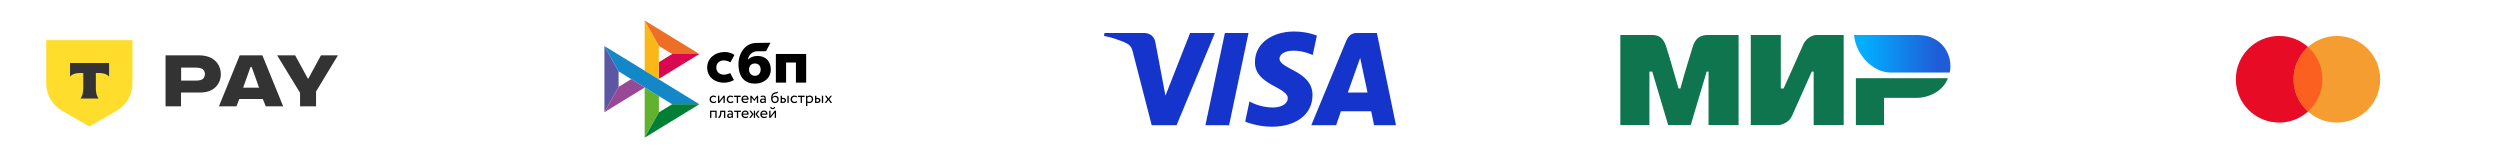 <svg width="1106" height="70" viewBox="0 0 1106 70" fill="none" xmlns="http://www.w3.org/2000/svg">
<path d="M80.135 35.663V29.901H86.369C87.691 29.901 88.447 30.043 89.06 30.279C90.147 30.704 90.666 31.696 90.666 32.782C90.666 33.868 90.052 35.001 88.871 35.379C88.305 35.568 87.644 35.663 86.369 35.663H80.135ZM87.36 24.471H73.241V47.043H80.088V40.952H87.313C89.013 40.952 90.666 40.952 92.272 40.385C95.388 39.393 97.702 36.607 97.702 32.829C97.702 29.051 95.436 26.265 92.366 25.179C90.666 24.565 89.06 24.471 87.313 24.471H87.36Z" fill="#333333"/>
<path d="M105.872 43.785H116.261L117.583 47.043H125.28L116.072 24.471H106.061L96.852 47.043H104.597L105.872 43.785ZM107.572 38.779L110.83 29.665H111.35L114.608 38.779H107.572Z" fill="#333333"/>
<path d="M141.998 24.471L136.425 34.765H136.189L130.57 24.471H122.589L132.742 41.046V47.043H139.825V40.479L149.506 24.471H141.998Z" fill="#333333"/>
<path d="M20.494 17.765H58.603V36.984C58.603 41.896 55.958 46.476 51.708 48.932L39.524 55.968L27.341 48.932C23.091 46.476 20.446 41.896 20.446 36.984V17.765" fill="#FFDD2D"/>
<path fill-rule="evenodd" clip-rule="evenodd" d="M30.977 27.87V33.867C31.78 32.923 33.291 32.309 34.991 32.309H36.833V39.251C36.833 41.093 36.313 42.698 35.605 43.595H43.633C42.877 42.698 42.405 41.093 42.405 39.251V32.309H44.247C45.947 32.309 47.411 32.923 48.261 33.867V27.87H31.072" fill="#333333"/>
<g clip-path="url(#clip0_2001_3809)">
<path d="M356.641 23.881V36.55H352.117V27.663H347.761V36.55H343.237V23.88H356.641V23.881Z" fill="black"/>
<path fill-rule="evenodd" clip-rule="evenodd" d="M333.946 37.003C337.996 37.003 341.003 34.52 341.003 30.756C341.003 27.112 338.784 24.747 335.076 24.747C333.365 24.747 331.952 25.349 330.889 26.388C331.143 24.24 332.959 22.672 334.96 22.672C335.421 22.672 338.897 22.664 338.897 22.664L340.862 18.903C340.862 18.903 336.499 19.003 334.471 19.003C329.836 19.083 326.706 23.296 326.706 28.413C326.706 34.373 329.759 37.003 333.946 37.003ZM333.97 28.078C335.474 28.078 336.517 29.066 336.517 30.755C336.517 32.276 335.59 33.529 333.97 33.532C332.421 33.532 331.379 32.371 331.379 30.781C331.379 29.091 332.421 28.078 333.97 28.078Z" fill="black"/>
<path d="M323.024 32.309C323.024 32.309 321.955 32.924 320.36 33.041C318.525 33.095 316.891 31.937 316.891 29.878C316.891 27.87 318.333 26.719 320.313 26.719C321.528 26.719 323.134 27.561 323.134 27.561C323.134 27.561 324.31 25.404 324.918 24.325C323.803 23.48 322.318 23.017 320.591 23.017C316.232 23.017 312.855 25.859 312.855 29.853C312.855 33.897 316.029 36.674 320.591 36.59C321.866 36.542 323.626 36.094 324.698 35.406L323.024 32.309Z" fill="black"/>
<path d="M267.395 20.368L273.671 31.585V38.427L267.402 49.622L267.395 20.368Z" fill="#5B57A2"/>
<path d="M291.49 27.504L297.371 23.9L309.405 23.889L291.49 34.864V27.504Z" fill="#D90751"/>
<path d="M291.457 20.302L291.49 35.153L285.2 31.288V9.088L291.457 20.302Z" fill="#FAB718"/>
<path d="M309.405 23.887L297.37 23.899L291.457 20.302L285.2 9.088L309.405 23.887Z" fill="#ED6F26"/>
<path d="M291.49 49.684V42.479L285.2 38.688L285.203 60.909L291.49 49.684Z" fill="#63B22F"/>
<path d="M297.356 46.113L273.67 31.585L267.395 20.368L309.38 46.099L297.356 46.113Z" fill="#1487C9"/>
<path d="M285.204 60.91L291.489 49.685L297.355 46.113L309.379 46.099L285.204 60.91Z" fill="#017F36"/>
<path d="M267.402 49.623L285.251 38.689L279.25 35.007L273.67 38.428L267.402 49.623Z" fill="#984995"/>
<path d="M316.891 45.076C316.753 45.252 316.571 45.385 316.353 45.475C316.13 45.566 315.89 45.612 315.649 45.611C315.408 45.615 315.169 45.575 314.943 45.493C314.74 45.419 314.555 45.304 314.398 45.155C314.244 45.006 314.123 44.826 314.043 44.627C313.956 44.408 313.912 44.175 313.915 43.941C313.915 43.707 313.955 43.491 314.039 43.287C314.119 43.082 314.235 42.906 314.38 42.758C314.526 42.607 314.7 42.493 314.896 42.403C315.096 42.316 315.314 42.27 315.554 42.27C315.812 42.27 316.052 42.302 316.27 42.367C316.488 42.431 316.673 42.539 316.826 42.69L316.561 43.139C316.432 43.023 316.281 42.935 316.117 42.88C315.961 42.83 315.798 42.805 315.634 42.805C315.489 42.805 315.351 42.834 315.216 42.888C315.084 42.941 314.963 43.019 314.86 43.118C314.755 43.219 314.672 43.342 314.616 43.477C314.555 43.617 314.526 43.772 314.526 43.944C314.526 44.12 314.558 44.278 314.62 44.415C314.682 44.555 314.765 44.674 314.871 44.774C314.976 44.875 315.1 44.95 315.241 45.001C315.383 45.055 315.532 45.08 315.692 45.08C315.888 45.08 316.067 45.04 316.219 44.964C316.37 44.892 316.506 44.79 316.619 44.666L316.891 45.076ZM317.64 45.536V42.338H318.214V44.72L320.082 42.338H320.656V45.536H320.082V43.154L318.214 45.536L317.64 45.536ZM324.461 45.076C324.319 45.254 324.134 45.391 323.923 45.475C323.699 45.566 323.46 45.612 323.218 45.611C322.978 45.614 322.739 45.574 322.513 45.493C322.31 45.419 322.124 45.304 321.968 45.155C321.813 45.006 321.692 44.826 321.612 44.627C321.525 44.408 321.482 44.175 321.484 43.941C321.484 43.707 321.525 43.491 321.608 43.287C321.688 43.082 321.804 42.906 321.95 42.758C322.095 42.607 322.27 42.493 322.466 42.403C322.673 42.312 322.897 42.266 323.123 42.27C323.382 42.27 323.621 42.302 323.839 42.367C324.057 42.431 324.243 42.539 324.396 42.69L324.13 43.139C324.002 43.023 323.851 42.935 323.687 42.88C323.531 42.83 323.368 42.805 323.204 42.805C322.915 42.806 322.638 42.918 322.429 43.118C322.325 43.22 322.242 43.342 322.186 43.477C322.124 43.617 322.095 43.772 322.095 43.944C322.095 44.12 322.128 44.278 322.19 44.415C322.251 44.555 322.335 44.674 322.44 44.774C322.545 44.875 322.669 44.95 322.811 45.001C322.953 45.051 323.102 45.08 323.261 45.08C323.458 45.08 323.632 45.04 323.788 44.964C323.939 44.892 324.075 44.79 324.188 44.666L324.461 45.076ZM324.755 42.338H327.702V42.906H326.518V45.536H325.943V42.906H324.759V42.338H324.755Z" fill="black"/>
<path fill-rule="evenodd" clip-rule="evenodd" d="M330.385 45.505C330.603 45.437 330.788 45.332 330.948 45.189L330.773 44.743C330.668 44.837 330.526 44.916 330.356 44.981C330.185 45.046 329.992 45.078 329.782 45.078C329.465 45.078 329.204 44.995 328.996 44.826C328.79 44.657 328.677 44.42 328.651 44.118H331.137C331.163 44.007 331.173 43.881 331.173 43.734C331.173 43.514 331.133 43.317 331.053 43.137C330.979 42.963 330.87 42.805 330.734 42.673C330.595 42.543 330.432 42.442 330.254 42.376C330.067 42.303 329.869 42.267 329.669 42.268C329.4 42.268 329.164 42.314 328.957 42.401C328.761 42.483 328.584 42.604 328.437 42.756C328.294 42.908 328.184 43.088 328.114 43.285C328.037 43.494 327.999 43.715 328.001 43.938C328.001 44.19 328.045 44.42 328.125 44.625C328.202 44.824 328.321 45.004 328.474 45.153C328.622 45.3 328.804 45.412 329.018 45.491C329.248 45.572 329.491 45.612 329.734 45.609C329.955 45.608 330.175 45.572 330.385 45.505ZM328.931 43.044C329.109 42.882 329.345 42.803 329.643 42.803C329.923 42.803 330.149 42.879 330.312 43.03C330.476 43.181 330.563 43.389 330.577 43.655H328.615C328.643 43.419 328.755 43.202 328.931 43.044Z" fill="black"/>
<path d="M331.954 42.339H332.477L333.72 43.924L334.898 42.339H335.406V45.537H334.832V43.205L333.713 44.689H333.691L332.528 43.205V45.537H331.954V42.339Z" fill="black"/>
<path fill-rule="evenodd" clip-rule="evenodd" d="M336.969 42.349C336.795 42.395 336.628 42.466 336.475 42.561L336.628 43.015C336.758 42.95 336.889 42.896 337.02 42.849C337.151 42.802 337.318 42.781 337.518 42.781C337.678 42.781 337.805 42.806 337.903 42.856C338.001 42.903 338.074 42.975 338.125 43.061C338.176 43.148 338.208 43.255 338.227 43.381C338.245 43.506 338.252 43.643 338.252 43.791C338.135 43.709 338.001 43.653 337.86 43.629C337.723 43.602 337.585 43.587 337.445 43.585C337.274 43.585 337.115 43.611 336.962 43.654C336.809 43.697 336.678 43.762 336.573 43.848C336.466 43.934 336.379 44.043 336.319 44.168C336.255 44.303 336.222 44.452 336.224 44.602C336.224 44.915 336.315 45.16 336.497 45.332C336.678 45.505 336.918 45.59 337.216 45.59C337.485 45.59 337.7 45.544 337.863 45.451C338.027 45.357 338.158 45.249 338.252 45.127V45.54H338.79V43.578C338.79 43.161 338.699 42.838 338.514 42.612C338.332 42.385 338.009 42.27 337.551 42.27C337.347 42.27 337.154 42.299 336.969 42.349ZM337.929 44.941C337.798 45.034 337.627 45.077 337.417 45.077C337.231 45.077 337.086 45.03 336.984 44.94C336.882 44.847 336.831 44.725 336.831 44.574C336.831 44.484 336.849 44.408 336.89 44.34C336.93 44.272 336.984 44.218 337.046 44.175C337.114 44.13 337.189 44.097 337.268 44.078C337.351 44.056 337.435 44.045 337.522 44.045C337.806 44.045 338.049 44.114 338.249 44.257V44.663C338.154 44.769 338.047 44.862 337.929 44.941ZM343.86 41.214C343.976 41.16 344.085 41.07 344.186 40.937L343.874 40.488C343.794 40.596 343.703 40.671 343.601 40.711C343.493 40.753 343.381 40.785 343.267 40.804L343.158 40.824C343.064 40.84 342.962 40.858 342.853 40.877C342.678 40.909 342.507 40.962 342.344 41.035C342.086 41.146 341.879 41.297 341.723 41.487C341.566 41.678 341.443 41.893 341.359 42.131C341.274 42.371 341.217 42.621 341.189 42.874C341.159 43.133 341.145 43.381 341.145 43.618C341.145 43.924 341.185 44.2 341.265 44.448C341.345 44.696 341.457 44.904 341.606 45.073C341.755 45.246 341.934 45.375 342.144 45.469C342.355 45.562 342.591 45.609 342.856 45.609C343.1 45.609 343.325 45.562 343.529 45.476C343.725 45.393 343.903 45.272 344.052 45.12C344.197 44.972 344.314 44.796 344.394 44.599C344.477 44.401 344.517 44.189 344.517 43.966C344.517 43.726 344.481 43.507 344.412 43.312C344.348 43.127 344.247 42.957 344.114 42.813C343.981 42.672 343.818 42.561 343.638 42.489C343.439 42.411 343.226 42.372 343.013 42.375C342.875 42.375 342.74 42.393 342.609 42.428C342.482 42.464 342.36 42.516 342.246 42.583C342.135 42.647 342.034 42.725 341.944 42.816C341.857 42.907 341.785 43.007 341.734 43.122H341.719C341.73 42.975 341.748 42.824 341.781 42.669C341.814 42.515 341.861 42.367 341.923 42.227C341.985 42.087 342.064 41.961 342.162 41.846C342.268 41.73 342.396 41.639 342.54 41.577C342.699 41.502 342.866 41.447 343.038 41.415L343.152 41.395C343.266 41.374 343.374 41.354 343.478 41.333C343.616 41.304 343.743 41.267 343.86 41.214ZM341.839 44.286C341.783 44.105 341.756 43.916 341.759 43.726C341.783 43.617 341.828 43.513 341.89 43.42C341.952 43.323 342.032 43.237 342.126 43.161C342.34 42.994 342.603 42.904 342.875 42.907C343.213 42.907 343.467 43.011 343.645 43.216C343.823 43.424 343.911 43.683 343.911 43.995C343.911 44.15 343.881 44.29 343.831 44.419C343.782 44.547 343.707 44.663 343.612 44.761C343.518 44.859 343.404 44.937 343.278 44.991C343.147 45.048 343.005 45.077 342.846 45.077C342.686 45.077 342.54 45.045 342.406 44.98C342.273 44.916 342.155 44.824 342.061 44.71C341.962 44.583 341.887 44.44 341.839 44.286ZM348.922 42.339H348.347V45.537H348.922V42.339ZM345.346 42.339H345.92V43.298H346.451C346.701 43.298 346.904 43.331 347.068 43.392C347.232 43.453 347.363 43.535 347.461 43.636C347.559 43.737 347.628 43.855 347.668 43.988C347.708 44.121 347.73 44.257 347.73 44.401C347.73 44.545 347.708 44.682 347.661 44.818C347.617 44.955 347.541 45.073 347.439 45.181C347.337 45.289 347.199 45.375 347.025 45.44C346.85 45.505 346.639 45.54 346.385 45.54H345.342V42.339H345.346ZM345.92 43.833V45.005H346.338C346.625 45.005 346.828 44.955 346.945 44.854C347.061 44.753 347.119 44.61 347.119 44.419C347.119 44.225 347.057 44.078 346.941 43.977C346.821 43.877 346.621 43.826 346.345 43.826H345.92V43.833Z" fill="black"/>
<path d="M352.719 45.076C352.581 45.252 352.399 45.385 352.181 45.475C351.957 45.566 351.718 45.612 351.476 45.611C351.236 45.615 350.997 45.575 350.771 45.493C350.568 45.419 350.382 45.304 350.226 45.155C350.072 45.006 349.95 44.826 349.87 44.627C349.783 44.408 349.74 44.175 349.743 43.941C349.743 43.707 349.783 43.491 349.866 43.287C349.946 43.082 350.062 42.906 350.208 42.758C350.353 42.607 350.527 42.493 350.724 42.403C350.931 42.312 351.155 42.266 351.382 42.27C351.639 42.27 351.88 42.302 352.098 42.367C352.316 42.431 352.501 42.539 352.653 42.69L352.388 43.139C352.26 43.023 352.109 42.935 351.945 42.88C351.789 42.83 351.626 42.805 351.462 42.805C351.316 42.805 351.178 42.834 351.043 42.888C350.911 42.941 350.79 43.019 350.688 43.118C350.583 43.22 350.5 43.342 350.444 43.477C350.382 43.617 350.353 43.772 350.353 43.944C350.353 44.12 350.386 44.278 350.448 44.415C350.509 44.555 350.593 44.674 350.698 44.774C350.804 44.875 350.927 44.95 351.069 45.001C351.211 45.051 351.36 45.08 351.52 45.08C351.716 45.08 351.89 45.04 352.047 44.964C352.198 44.892 352.333 44.79 352.447 44.666L352.719 45.076ZM353.013 42.338H355.96V42.906H354.775V45.536H354.202V42.906H353.017V42.338H353.013Z" fill="black"/>
<path fill-rule="evenodd" clip-rule="evenodd" d="M357.159 42.339H356.585V46.96H357.159V45.389C357.275 45.465 357.414 45.519 357.573 45.555C357.733 45.591 357.9 45.608 358.071 45.608C358.326 45.608 358.555 45.562 358.762 45.476C358.961 45.391 359.141 45.268 359.292 45.113C359.441 44.958 359.554 44.778 359.634 44.566C359.714 44.355 359.754 44.128 359.754 43.888C359.754 43.65 359.718 43.431 359.648 43.233C359.583 43.045 359.482 42.872 359.35 42.723C359.221 42.578 359.061 42.464 358.881 42.389C358.685 42.305 358.474 42.263 358.26 42.267C358.035 42.267 357.824 42.31 357.624 42.396C357.424 42.483 357.268 42.586 357.159 42.716V42.339ZM357.559 42.932C357.723 42.846 357.901 42.802 358.093 42.802C358.261 42.802 358.409 42.827 358.544 42.881C358.675 42.935 358.784 43.011 358.875 43.111C358.966 43.212 359.035 43.327 359.078 43.464C359.125 43.6 359.148 43.748 359.148 43.909C359.148 44.082 359.118 44.236 359.068 44.38C359.02 44.516 358.944 44.641 358.846 44.746C358.746 44.851 358.626 44.933 358.493 44.987C358.345 45.049 358.185 45.08 358.024 45.077C357.868 45.077 357.723 45.059 357.585 45.023C357.433 44.982 357.29 44.916 357.16 44.829V43.244C357.261 43.122 357.396 43.018 357.559 42.932ZM364.158 42.339H363.584V45.537H364.158V42.339ZM360.579 42.339H361.153V43.298H361.683C361.934 43.298 362.138 43.331 362.301 43.391C362.465 43.453 362.596 43.535 362.694 43.636C362.792 43.736 362.861 43.855 362.901 43.988C362.941 44.121 362.962 44.257 362.962 44.401C362.962 44.545 362.941 44.682 362.894 44.818C362.85 44.955 362.774 45.073 362.672 45.181C362.57 45.289 362.432 45.375 362.258 45.44C362.083 45.504 361.872 45.54 361.618 45.54H360.575V42.339H360.579ZM361.157 43.833V45.005H361.575C361.862 45.005 362.065 44.955 362.182 44.854C362.298 44.753 362.356 44.61 362.356 44.419C362.356 44.225 362.294 44.078 362.178 43.977C362.058 43.876 361.858 43.826 361.582 43.826H361.157V43.833Z" fill="black"/>
<path d="M366.913 43.88L368.141 45.537H367.436L366.488 44.243L365.525 45.537H364.856L366.077 43.909L364.929 42.339H365.634L366.51 43.546L367.4 42.339H368.069L366.913 43.88ZM316.467 49.49H314.704V52.156H314.13V48.958H317.04V52.156H316.467V49.49ZM320.3 49.526H319.166L319.13 50.065C319.09 50.521 319.036 50.888 318.959 51.167C318.883 51.448 318.788 51.664 318.679 51.814C318.571 51.965 318.443 52.069 318.298 52.12C318.147 52.175 317.989 52.201 317.829 52.199L317.785 51.645C317.847 51.649 317.92 51.635 318 51.599C318.08 51.563 318.16 51.484 318.236 51.366C318.312 51.243 318.381 51.071 318.443 50.848C318.505 50.622 318.545 50.327 318.567 49.956L318.625 48.961H320.874V52.159H320.3V49.526Z" fill="black"/>
<path fill-rule="evenodd" clip-rule="evenodd" d="M322.423 48.965C322.237 49.015 322.07 49.087 321.928 49.176L322.081 49.629C322.212 49.565 322.343 49.511 322.473 49.464C322.604 49.417 322.772 49.396 322.971 49.396C323.131 49.396 323.258 49.421 323.356 49.471C323.455 49.518 323.527 49.59 323.578 49.676C323.629 49.762 323.662 49.87 323.68 49.996C323.698 50.122 323.705 50.258 323.705 50.405C323.588 50.324 323.454 50.269 323.313 50.244C323.176 50.217 323.038 50.202 322.899 50.201C322.728 50.201 322.568 50.226 322.415 50.269C322.263 50.312 322.132 50.377 322.026 50.463C321.919 50.55 321.832 50.659 321.772 50.783C321.708 50.919 321.676 51.068 321.678 51.218C321.678 51.53 321.768 51.775 321.95 51.947C322.132 52.119 322.372 52.206 322.67 52.206C322.939 52.206 323.153 52.159 323.317 52.065C323.48 51.972 323.611 51.864 323.705 51.742V52.155H324.243V50.193C324.243 49.777 324.152 49.453 323.967 49.227C323.785 49 323.462 48.886 323.004 48.886C322.808 48.886 322.612 48.913 322.423 48.965ZM323.386 51.555C323.255 51.649 323.084 51.692 322.874 51.692C322.684 51.692 322.543 51.645 322.441 51.555C322.339 51.462 322.288 51.34 322.288 51.189C322.288 51.099 322.307 51.023 322.347 50.955C322.386 50.887 322.441 50.833 322.503 50.79C322.565 50.746 322.641 50.714 322.725 50.693C322.808 50.671 322.893 50.66 322.979 50.661C323.262 50.661 323.506 50.729 323.706 50.872V51.278C323.611 51.384 323.504 51.477 323.386 51.555Z" fill="black"/>
<path d="M324.806 48.957H327.753V49.525H326.568V52.155H325.995V49.525H324.81V48.957H324.806Z" fill="black"/>
<path fill-rule="evenodd" clip-rule="evenodd" d="M330.436 52.124C330.654 52.055 330.839 51.951 330.999 51.807L330.824 51.362C330.719 51.456 330.577 51.535 330.406 51.599C330.236 51.664 330.043 51.696 329.832 51.696C329.516 51.696 329.254 51.614 329.047 51.445C328.84 51.276 328.728 51.039 328.702 50.736H331.188C331.213 50.626 331.224 50.499 331.224 50.352C331.224 50.133 331.184 49.935 331.104 49.756C331.03 49.581 330.921 49.424 330.784 49.292C330.646 49.162 330.483 49.06 330.305 48.994C330.118 48.922 329.92 48.885 329.72 48.886C329.451 48.886 329.214 48.933 329.007 49.019C328.812 49.101 328.635 49.222 328.488 49.375C328.344 49.527 328.234 49.706 328.164 49.903C328.087 50.112 328.049 50.334 328.051 50.557C328.051 50.809 328.095 51.038 328.175 51.243C328.255 51.448 328.375 51.624 328.524 51.772C328.673 51.919 328.855 52.03 329.069 52.109C329.299 52.191 329.541 52.231 329.785 52.228C329.999 52.228 330.217 52.192 330.436 52.124ZM328.979 49.659C329.156 49.497 329.393 49.418 329.691 49.418C329.974 49.418 330.196 49.497 330.36 49.644C330.523 49.795 330.61 50.004 330.625 50.27H328.662C328.69 50.034 328.802 49.817 328.979 49.659ZM331.504 48.958H332.231L333.339 50.5L332.154 52.156H331.45L332.692 50.499L331.504 48.958ZM333.48 48.958H334.055V52.156H333.48V48.958ZM336.108 52.156L334.843 50.499L336.024 48.958H335.312L334.196 50.499L335.396 52.156H336.108ZM338.732 52.124C338.95 52.055 339.135 51.951 339.295 51.807L339.12 51.362C339.015 51.456 338.873 51.535 338.703 51.599C338.532 51.664 338.339 51.696 338.128 51.696C337.812 51.696 337.551 51.614 337.343 51.445C337.136 51.276 337.024 51.039 336.998 50.736H339.484C339.509 50.626 339.52 50.499 339.52 50.352C339.52 50.133 339.48 49.935 339.4 49.756C339.326 49.581 339.217 49.424 339.081 49.292C338.942 49.162 338.779 49.06 338.601 48.994C338.414 48.922 338.216 48.885 338.016 48.886C337.747 48.886 337.511 48.933 337.304 49.019C337.108 49.101 336.931 49.222 336.784 49.375C336.641 49.526 336.53 49.706 336.461 49.903C336.384 50.112 336.346 50.334 336.348 50.557C336.348 50.809 336.391 51.038 336.471 51.243C336.551 51.448 336.671 51.624 336.82 51.772C336.969 51.919 337.151 52.03 337.365 52.109C337.595 52.191 337.837 52.231 338.081 52.228C338.302 52.227 338.521 52.191 338.732 52.124ZM337.275 49.659C337.453 49.497 337.689 49.418 337.987 49.418C338.267 49.418 338.492 49.497 338.656 49.644C338.819 49.795 338.907 50.004 338.921 50.27H336.959C336.986 50.034 337.099 49.817 337.275 49.659ZM341.85 47.884C341.512 47.884 341.327 47.697 341.298 47.323H340.756C340.756 47.467 340.782 47.596 340.829 47.718C340.876 47.841 340.945 47.945 341.036 48.031C341.127 48.117 341.243 48.186 341.378 48.239C341.512 48.293 341.668 48.318 341.846 48.318C342.01 48.318 342.155 48.293 342.286 48.239C342.417 48.189 342.526 48.117 342.62 48.031C342.711 47.945 342.784 47.841 342.835 47.718C342.886 47.596 342.911 47.467 342.911 47.323H342.373C342.348 47.697 342.17 47.884 341.85 47.884ZM340.298 48.958V52.156H340.872L342.74 49.773V52.156H343.314V48.958H342.74L340.872 51.34V48.958H340.298Z" fill="black"/>
</g>
<g clip-path="url(#clip1_2001_3809)">
<path d="M572.549 13.941C563.378 13.941 555.181 18.726 555.181 27.563C555.181 37.7 569.717 38.4 569.717 43.492C569.717 45.637 567.276 47.556 563.105 47.556C557.187 47.556 552.763 44.874 552.763 44.874L550.87 53.794C550.87 53.794 555.966 56.059 562.731 56.059C572.758 56.059 580.649 51.041 580.649 42.051C580.649 31.339 566.053 30.66 566.053 25.934C566.053 24.255 568.057 22.415 572.215 22.415C576.907 22.415 580.735 24.365 580.735 24.365L582.588 15.751C582.588 15.751 578.422 13.941 572.547 13.941L572.549 13.941ZM488.637 14.592L488.415 15.892C488.415 15.892 492.273 16.602 495.748 18.021C500.224 19.646 500.542 20.593 501.295 23.531L509.507 55.388L520.516 55.388L537.475 14.592L526.492 14.592L515.595 42.329L511.148 18.817C510.741 16.126 508.675 14.591 506.147 14.591L488.638 14.591L488.637 14.592ZM541.892 14.592L533.276 55.388L543.75 55.388L552.334 14.592L541.892 14.592ZM600.304 14.592C597.779 14.592 596.441 15.953 595.459 18.33L580.115 55.388L591.098 55.388L593.223 49.211L606.602 49.211L607.894 55.388L617.585 55.388L609.132 14.592L600.304 14.592ZM601.733 25.614L604.989 40.923L596.268 40.923L601.734 25.614L601.733 25.614Z" fill="#1434CB"/>
</g>
<path d="M716.835 15.485L730.536 15.485C731.781 15.485 735.518 15.07 737.179 20.882C738.424 24.619 740.085 30.431 742.576 39.15L743.406 39.15C745.897 30.016 747.973 23.788 748.803 20.882C750.464 15.07 754.616 15.485 756.277 15.485L769.147 15.485L769.147 55.342L755.861 55.342L755.861 31.677L755.031 31.677L747.973 55.342L738.009 55.342L730.951 31.677L729.705 31.677L729.705 55.342L716.835 55.342M774.544 15.485L787.83 15.485L787.83 39.15L789.075 39.15L797.794 19.637C799.455 15.9 803.191 15.485 803.191 15.485L815.647 15.485L815.647 55.342L802.361 55.342L802.361 31.677L801.531 31.677L792.812 51.19C791.151 54.927 787 55.342 787 55.342L774.544 55.342M833.499 43.302L833.499 55.342L821.044 55.342L821.044 34.583L861.731 34.583C860.07 39.565 854.258 43.302 847.615 43.302" fill="#0F754E"/>
<path d="M862.561 32.093C864.222 24.62 859.24 15.486 848.445 15.486L820.213 15.486C821.044 24.205 828.517 32.093 836.405 32.093" fill="url(#paint0_linear_2001_3809)"/>
<circle cx="1008.29" cy="35.063" r="19.161" fill="#E80B26"/>
<circle cx="1033.84" cy="35.063" r="19.161" fill="#F59D31"/>
<path d="M1021.06 49.344C1024.98 45.836 1027.45 40.737 1027.45 35.062C1027.45 29.387 1024.98 24.289 1021.06 20.78C1017.14 24.289 1014.68 29.387 1014.68 35.062C1014.68 40.737 1017.14 45.836 1021.06 49.344Z" fill="#FC6020"/>
<defs>
<linearGradient id="paint0_linear_2001_3809" x1="857.579" y1="10.089" x2="824.365" y2="10.089" gradientUnits="userSpaceOnUse">
<stop stop-color="#1F5CD7"/>
<stop offset="1" stop-color="#02AEFF"/>
</linearGradient>
<clipPath id="clip0_2001_3809">
<rect width="103.21" height="51.821" fill="white" transform="translate(267.395 9.088)"/>
</clipPath>
<clipPath id="clip1_2001_3809">
<rect width="129.3" height="42.246" fill="white" transform="translate(488.35 13.876)"/>
</clipPath>
</defs>
</svg>
